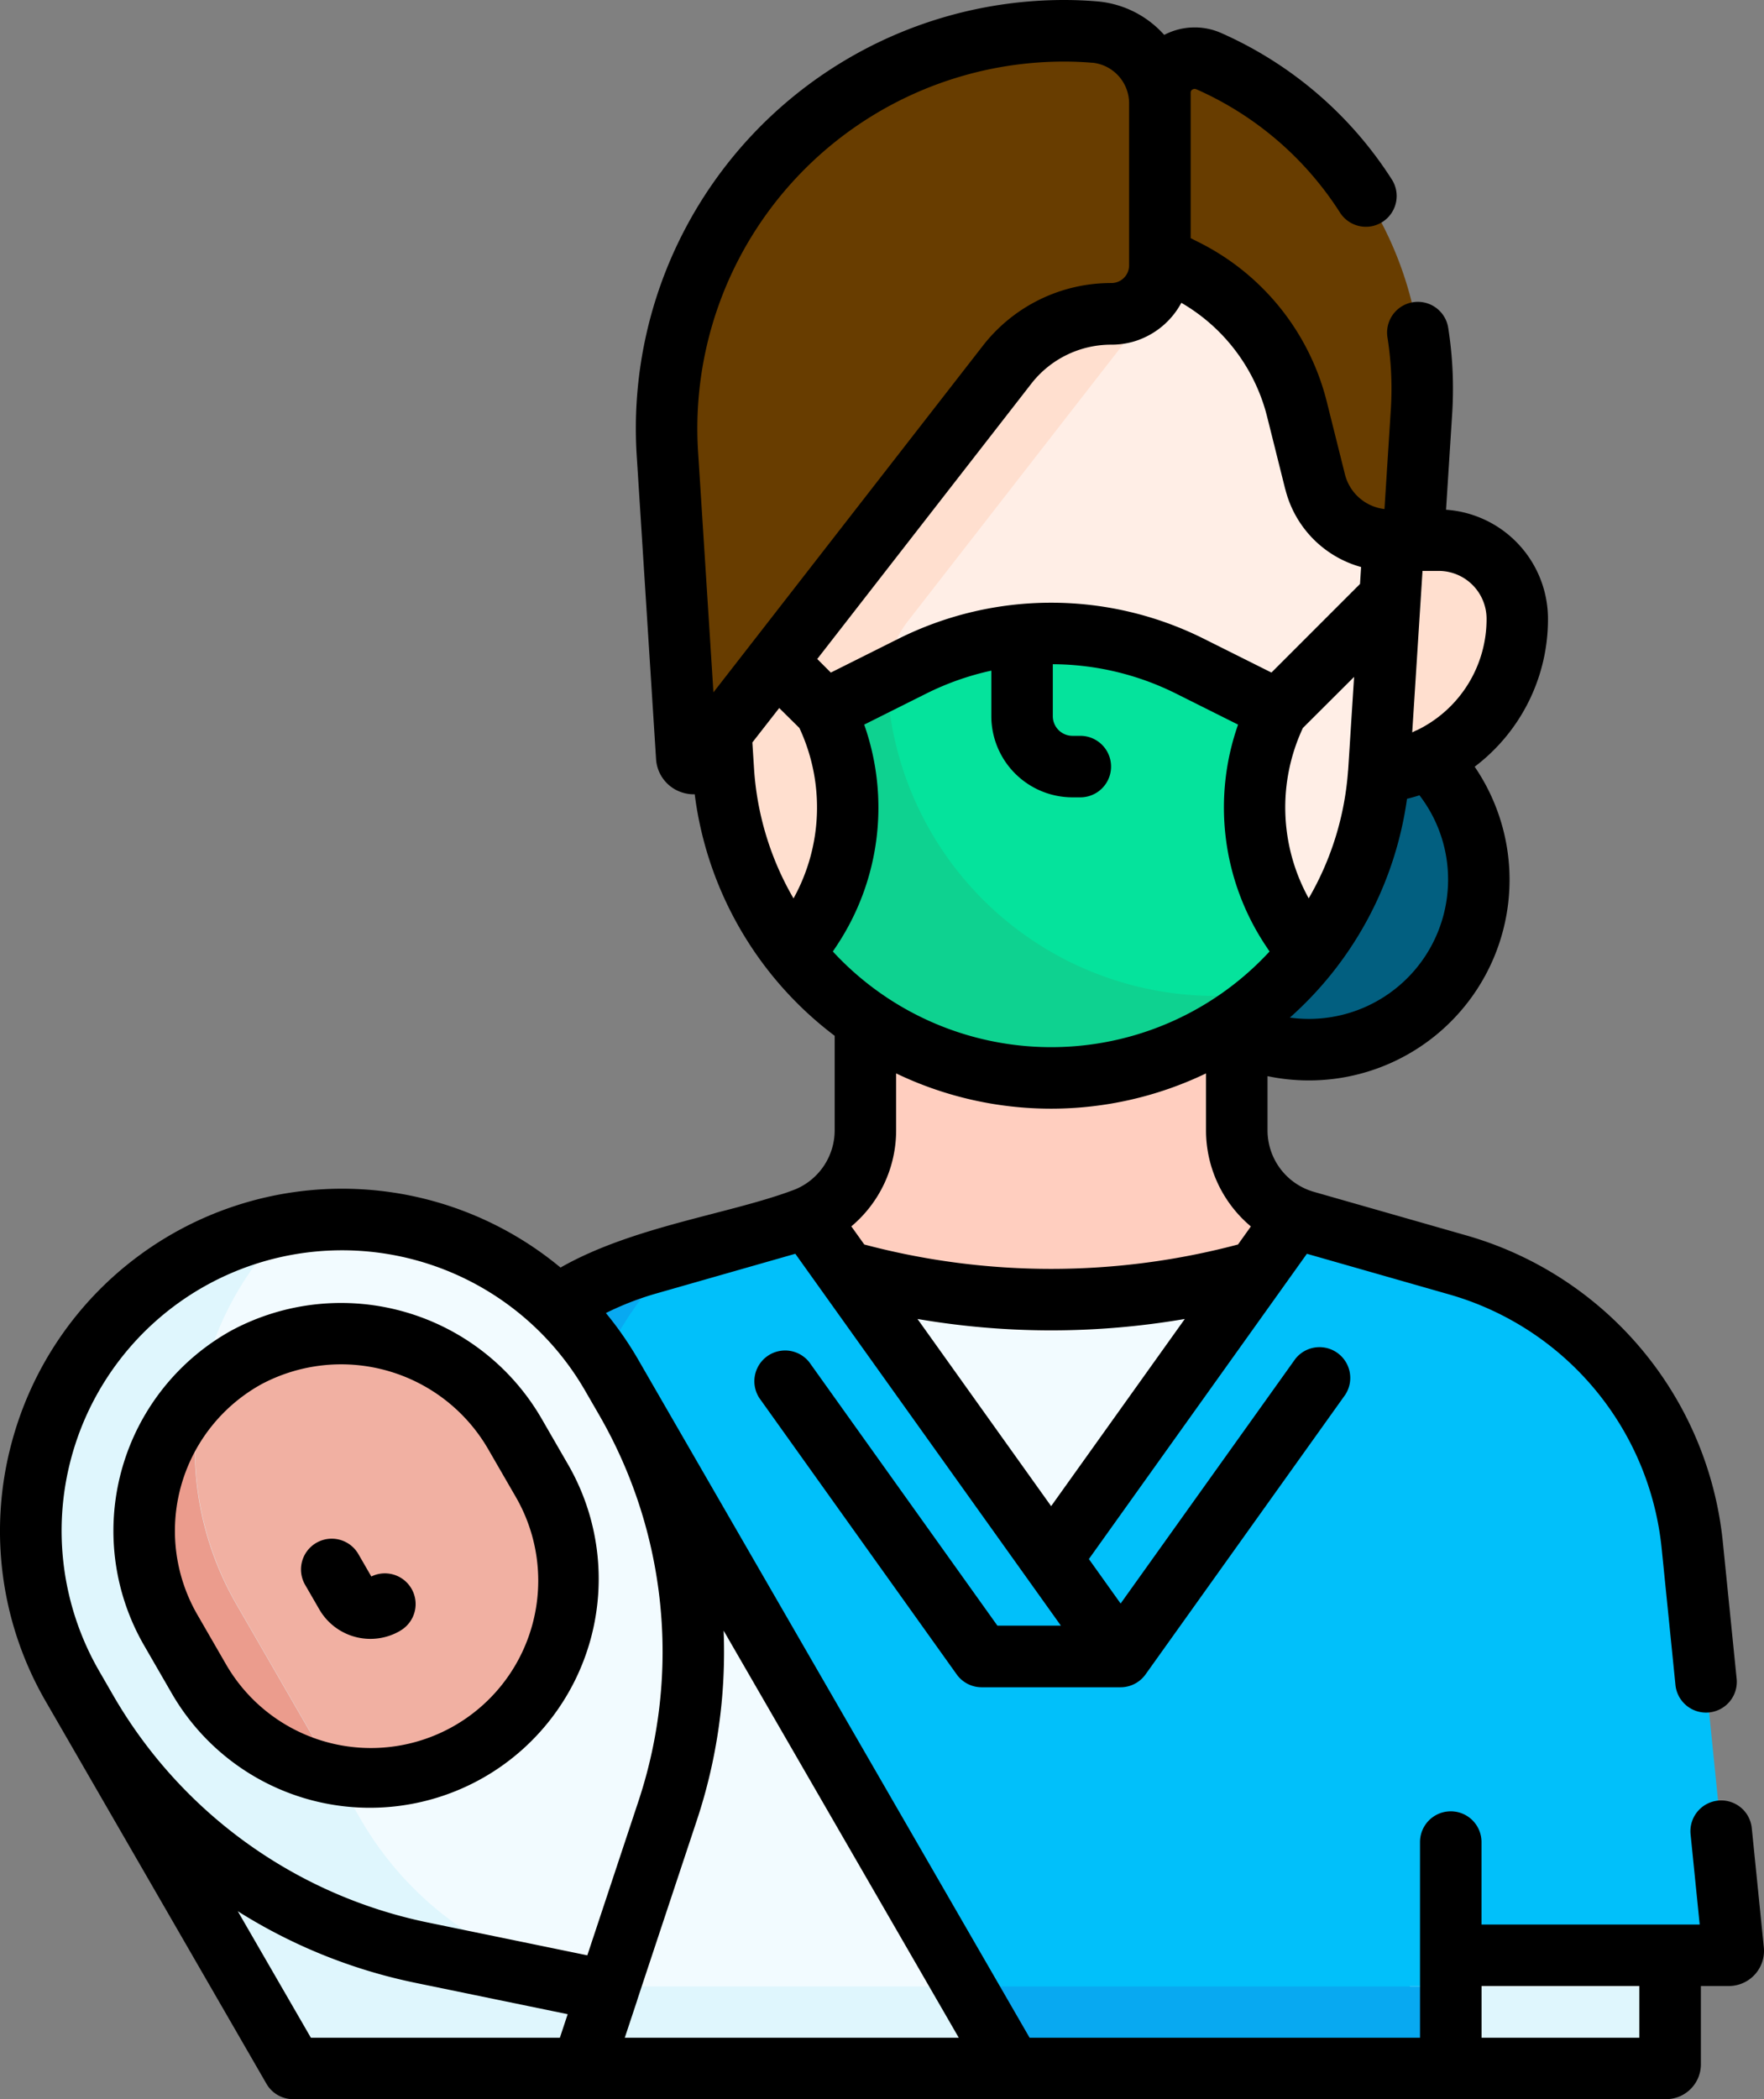 <?xml version="1.0" encoding="UTF-8"?>
<svg xmlns="http://www.w3.org/2000/svg" width="70.774" height="84.202" viewBox="0 0 70.774 84.202">
  <rect x="0" y="0" width="70.774" height="84.202" fill="#808080" stroke="none"/>
  <g id="Chercher_des_résultats_pour_Sage_femme_-_Flaticon-3" data-name="Chercher des résultats pour Sage femme - Flaticon-3" transform="translate(0)">
    <ellipse id="Ellipse_1" data-name="Ellipse 1" cx="6.811" cy="6.811" rx="6.811" ry="6.811" transform="translate(45.71 28.479)" fill="#025f80"></ellipse>
    <path id="Tracé_1" data-name="Tracé 1" d="M157.6,253.277v-4.4h14.9v4.4a3.807,3.807,0,0,0,2.331,3.509l-3.973,6.883c-5.673,1.691-5.678,1.69-11.351,0l-4.239-6.883A3.807,3.807,0,0,0,157.6,253.277Z" transform="translate(-122.874 -207.946)" fill="#ffcebf"></path>
    <path id="Tracé_2" data-name="Tracé 2" d="M179.245,309.261l-8.7,16.215-8.7-16.215A30.469,30.469,0,0,0,179.245,309.261Z" transform="translate(-128.375 -258.401)" fill="#f2fbff"></path>
    <path id="Tracé_3" data-name="Tracé 3" d="M101.02,131.75h3.861a3.153,3.153,0,0,1,3.153,3.153,6.2,6.2,0,0,1-6.2,6.2h-.119Z" transform="translate(-47.16 -110.083)" fill="#ffdfcf"></path>
    <path id="Tracé_4" data-name="Tracé 4" d="M143.709,61.038A13.179,13.179,0,0,0,156.861,48.7l.8-12.524a13.979,13.979,0,1,0-27.9,0l.8,12.524A13.179,13.179,0,0,0,143.709,61.038Z" transform="translate(-101.536 -17.802)" fill="#ffeee6"></path>
    <path id="Tracé_5" data-name="Tracé 5" d="M164.066,21.306a13.937,13.937,0,0,1,10.632,4.9,1.992,1.992,0,0,1-1.66.89,5.316,5.316,0,0,0-4.166,2.052l-10.55,13.565a3.977,3.977,0,0,0-.83,2.694,13.188,13.188,0,0,0,15.52,12.127,13.179,13.179,0,0,1-22.1-8.838l-.8-12.524A13.979,13.979,0,0,1,164.066,21.306Z" transform="translate(-121.893 -17.802)" fill="#ffdfcf"></path>
    <path id="Tracé_6" data-name="Tracé 6" d="M77.081,453.819V458.2a.164.164,0,0,1-.164.164H68.283l-4.541-9.082Z" transform="translate(-10.075 -375.391)" fill="#f2fbff"></path>
    <path id="Tracé_7" data-name="Tracé 7" d="M48.326,326.375l1.446-16.094a13.126,13.126,0,0,1,9.47-11.447l5.959-1.7a3.82,3.82,0,0,0,.429-.151l9.781,13.694,9.781-13.694a3.806,3.806,0,0,0,.429.151l6.062,1.732a13.128,13.128,0,0,1,9.456,11.3l1.639,16.208a.177.177,0,0,1-.176.2H91.447v4.541H59.661v-4.541H48.5A.177.177,0,0,1,48.326,326.375Z" transform="translate(-33.24 -248.14)" fill="#01c0fa"></path>
    <path id="Tracé_8" data-name="Tracé 8" d="M74.184,484.5v3.125a.164.164,0,0,1-.164.164H65.387L63.742,484.5Z" transform="translate(-7.179 -404.82)" fill="#dff6fd"></path>
    <path id="Tracé_9" data-name="Tracé 9" d="M160.36,335.259H128.574v3.289H160.36Zm-43.121-1.445,1.446-16.094a13.126,13.126,0,0,1,9.47-11.447l1.363-.389a13.121,13.121,0,0,0-4.254,8.547l-1.349,15.013a1.169,1.169,0,0,0,1.164,1.274.992.992,0,0,1,.992.992v2.3h-8.655a.177.177,0,0,1-.176-.193Z" transform="translate(-102.153 -255.579)" fill="#08a9f1"></path>
    <path id="Tracé_10" data-name="Tracé 10" d="M153.272,157.536l3.534-1.767a12.408,12.408,0,0,1,11.1,0l3.534,1.767a8.748,8.748,0,0,0,.546,8.765l.682,1.023a13.18,13.18,0,0,1-20.621,0l.682-1.024A8.749,8.749,0,0,0,153.272,157.536Z" transform="translate(-120.181 -129.058)" fill="#05e39c"></path>
    <path id="Tracé_11" data-name="Tracé 11" d="M161.02,175.62a8.748,8.748,0,0,0,.546-8.765l2.485-1.242.024.371a13.188,13.188,0,0,0,15.52,12.127,13.179,13.179,0,0,1-19.25-1.46l0-.005,0,0Z" transform="translate(-128.474 -138.377)" fill="#0ed290"></path>
    <path id="Tracé_12" data-name="Tracé 12" d="M129.7,28.268l.727,2.908a3.091,3.091,0,0,0,3,2.342h.941l.329-5.153a14.371,14.371,0,0,0-8.528-14.059A1.393,1.393,0,0,0,124.2,15.57v6.6l1.007.5A8.589,8.589,0,0,1,129.7,28.268Z" transform="translate(-77.66 -11.85)" fill="#683d00"></path>
    <path id="Tracé_13" data-name="Tracé 13" d="M207.988,16.912V10.419a2.867,2.867,0,0,0-2.605-2.866q-.617-.052-1.237-.052a15.951,15.951,0,0,0-15.918,16.967L189,36.633a.278.278,0,0,0,.5.153l12.351-15.88a5.316,5.316,0,0,1,4.2-2.052A1.941,1.941,0,0,0,207.988,16.912Z" transform="translate(-161.45 -6.267)" fill="#683d00"></path>
    <path id="Tracé_14" data-name="Tracé 14" d="M234.839,331.473l-8.847-15.323a12.487,12.487,0,0,1,21.629-12.487l16.056,27.811Z" transform="translate(-223.08 -248.505)" fill="#f2fbff"></path>
    <path id="Tracé_15" data-name="Tracé 15" d="M348.439,331.065l-1.068-1.851a7.947,7.947,0,1,0-13.83,7.831l1.135,1.966a7.946,7.946,0,1,0,13.764-7.947Z" transform="translate(-326.695 -271.671)" fill="#f1b0a2"></path>
    <path id="Tracé_16" data-name="Tracé 16" d="M230.562,299.944a12.458,12.458,0,0,1,4.2-1.507,12.492,12.492,0,0,0-2.187,15.276l4.971,8.611a13.425,13.425,0,0,0,11.626,6.713h12.61l1.9,3.289H234.838L225.991,317A12.487,12.487,0,0,1,230.562,299.944Z" transform="translate(-223.079 -249.357)" fill="#dff6fd"></path>
    <path id="Tracé_17" data-name="Tracé 17" d="M391.688,351.194l-1.135-1.966a7.961,7.961,0,0,1,1.176-9.5,12.436,12.436,0,0,0,1.47,8.486l3.943,6.829a7.929,7.929,0,0,1-5.454-3.844Z" transform="translate(-383.708 -283.853)" fill="#eb9c8d"></path>
    <path id="Tracé_18" data-name="Tracé 18" d="M343.264,324.23a9.18,9.18,0,0,1-15.9,9.18l-1.135-1.966a9.189,9.189,0,0,1,3.514-12.627,9.3,9.3,0,0,1,12.453,3.563Zm-2.136,1.234-1.069-1.85a6.815,6.815,0,0,0-9.123-2.637,6.722,6.722,0,0,0-2.57,9.234l1.135,1.966a6.713,6.713,0,1,0,11.627-6.713Z" transform="translate(-320.452 -265.452)"></path>
    <path id="Tracé_19" data-name="Tracé 19" d="M373.808,378.988a2.368,2.368,0,0,1-3.236-.867l-.568-.983a1.233,1.233,0,1,1,2.136-1.234l.52.9a1.233,1.233,0,0,1,1.147,2.182Z" transform="translate(-357.762 -313.569)"></path>
    <path id="Tracé_20" data-name="Tracé 20" d="M41.3,57.851a13.721,13.721,0,0,1,22.016-7.008c2.939-1.677,6.873-2.156,9.423-3.139a2.568,2.568,0,0,0,1.576-2.372V41.547A14.412,14.412,0,0,1,68.7,31.86a1.522,1.522,0,0,1-.488-.068,1.5,1.5,0,0,1-1.063-1.348l-.776-12.165A17.184,17.184,0,0,1,83.522,0c.447,0,.9.019,1.341.057A4.057,4.057,0,0,1,87.537,1.4a2.634,2.634,0,0,1,2.294-.072,15.6,15.6,0,0,1,6.82,5.843,1.234,1.234,0,1,1-2.075,1.335,13.137,13.137,0,0,0-5.744-4.923.167.167,0,0,0-.167.011.139.139,0,0,0-.067.126V9.553l.325.163a9.811,9.811,0,0,1,5.137,6.4l.727,2.907a1.855,1.855,0,0,0,1.587,1.395l.254-3.985a13.23,13.23,0,0,0-.134-2.9,1.233,1.233,0,0,1,2.437-.385,15.713,15.713,0,0,1,.159,3.447l-.246,3.851a4.393,4.393,0,0,1,4.09,4.377,7.412,7.412,0,0,1-2.941,5.931,8.048,8.048,0,0,1-6.645,12.583,8.067,8.067,0,0,1-1.666-.172v2.169a2.567,2.567,0,0,0,1.866,2.474l6.062,1.732A14.288,14.288,0,0,1,109.954,61.9l.547,5.411a1.234,1.234,0,1,1-2.455.248l-.547-5.411A11.833,11.833,0,0,0,98.932,51.91l-5.671-1.62L84.514,62.535l1.274,1.784,7.006-9.808A1.234,1.234,0,0,1,94.8,55.945l-8,11.2a1.235,1.235,0,0,1-1.014.533H80.21a1.233,1.233,0,0,1-1-.517l-7.914-11.08A1.234,1.234,0,0,1,73.3,54.644l7.545,10.563h2.547L72.736,50.29,67.168,51.88a11.9,11.9,0,0,0-2.032.787,13.763,13.763,0,0,1,1.3,1.874l.567.983h0c.042.072-.385-.667,15.133,26.211H97.8V73.887a1.233,1.233,0,0,1,2.467,0v3.307h8.754l-.363-3.594a1.234,1.234,0,1,1,2.455-.248l.481,4.756a1.411,1.411,0,0,1-1.4,1.553h-1.125V82.8a1.4,1.4,0,0,1-1.4,1.4H52.586a1.233,1.233,0,0,1-1.068-.617l-8.279-14.34-.568-.983A13.632,13.632,0,0,1,41.3,57.851ZM83,60.413l5.363-7.508a31.678,31.678,0,0,1-10.725,0Zm-8.015-11.22.518.725a29.215,29.215,0,0,0,14.994,0l.517-.724a5.028,5.028,0,0,1-1.8-3.861V43.055a14.363,14.363,0,0,1-12.433,0v2.277a5.028,5.028,0,0,1-1.8,3.861ZM94.915,30.91c.006-.08-.017.267.24-3.759L93.1,29.2a7.535,7.535,0,0,0,.234,6.833,11.864,11.864,0,0,0,1.579-5.126ZM90.5,29.065,88,27.815a11.179,11.179,0,0,0-4.933-1.173v2.084a.79.79,0,0,0,.789.789h.315a1.233,1.233,0,0,1,0,2.467h-.315A3.26,3.26,0,0,1,80.6,28.726V26.9A11.1,11.1,0,0,0,78,27.815l-2.5,1.25A10.008,10.008,0,0,1,74.4,37.928l-.158.237a11.918,11.918,0,0,0,17.521,0l-.158-.238A10.008,10.008,0,0,1,90.5,29.065ZM71.079,30.818a11.865,11.865,0,0,0,1.585,5.218A7.534,7.534,0,0,0,72.9,29.2L72.09,28.4,71.013,29.78Zm13.576-28.3q-.565-.048-1.132-.048A14.717,14.717,0,0,0,68.835,18.122l.616,9.649,10.8-13.89a6.507,6.507,0,0,1,5.17-2.528.708.708,0,0,0,.707-.708V4.152A1.64,1.64,0,0,0,84.655,2.515Zm7.739,17.11c-.784-3.134-.753-3.028-.831-3.282a7.348,7.348,0,0,0-3.339-4.2,3.192,3.192,0,0,1-1.611,1.448l-.1.04a3.163,3.163,0,0,1-1.086.191A4.055,4.055,0,0,0,82.2,15.395L73.616,26.433l.545.545L76.9,25.608a13.7,13.7,0,0,1,12.2,0l2.739,1.369,3.554-3.554.043-.679h0a4.319,4.319,0,0,1-3.04-3.119ZM98.547,22.9H97.9l-.413,6.476.045-.02a1.226,1.226,0,0,1,.157-.073,4.95,4.95,0,0,0,2.781-4.463,1.922,1.922,0,0,0-1.92-1.92Zm.379,12.389A5.53,5.53,0,0,0,97.778,31.9q-.247.079-.5.141a14.392,14.392,0,0,1-4.7,8.776A5.585,5.585,0,0,0,98.926,35.29ZM106.6,79.661h-6.331v2.074H106.6ZM48.926,51.656a11.254,11.254,0,0,0-4.119,15.373l.568.984a19.006,19.006,0,0,0,12.616,9.1l6.4,1.317,2.057-6.2A19.006,19.006,0,0,0,64.868,56.76l-.569-.985a11.26,11.26,0,0,0-15.373-4.119ZM69.86,65.406a21.443,21.443,0,0,1-1.075,7.608c-3.165,9.533-2.223,6.7-2.4,7.241l-.491,1.48h13.4ZM53.3,81.735H63.29l.313-.944-6.11-1.258a21.445,21.445,0,0,1-7.126-2.873Z" transform="translate(-40.827)"></path>
  </g>
</svg>
